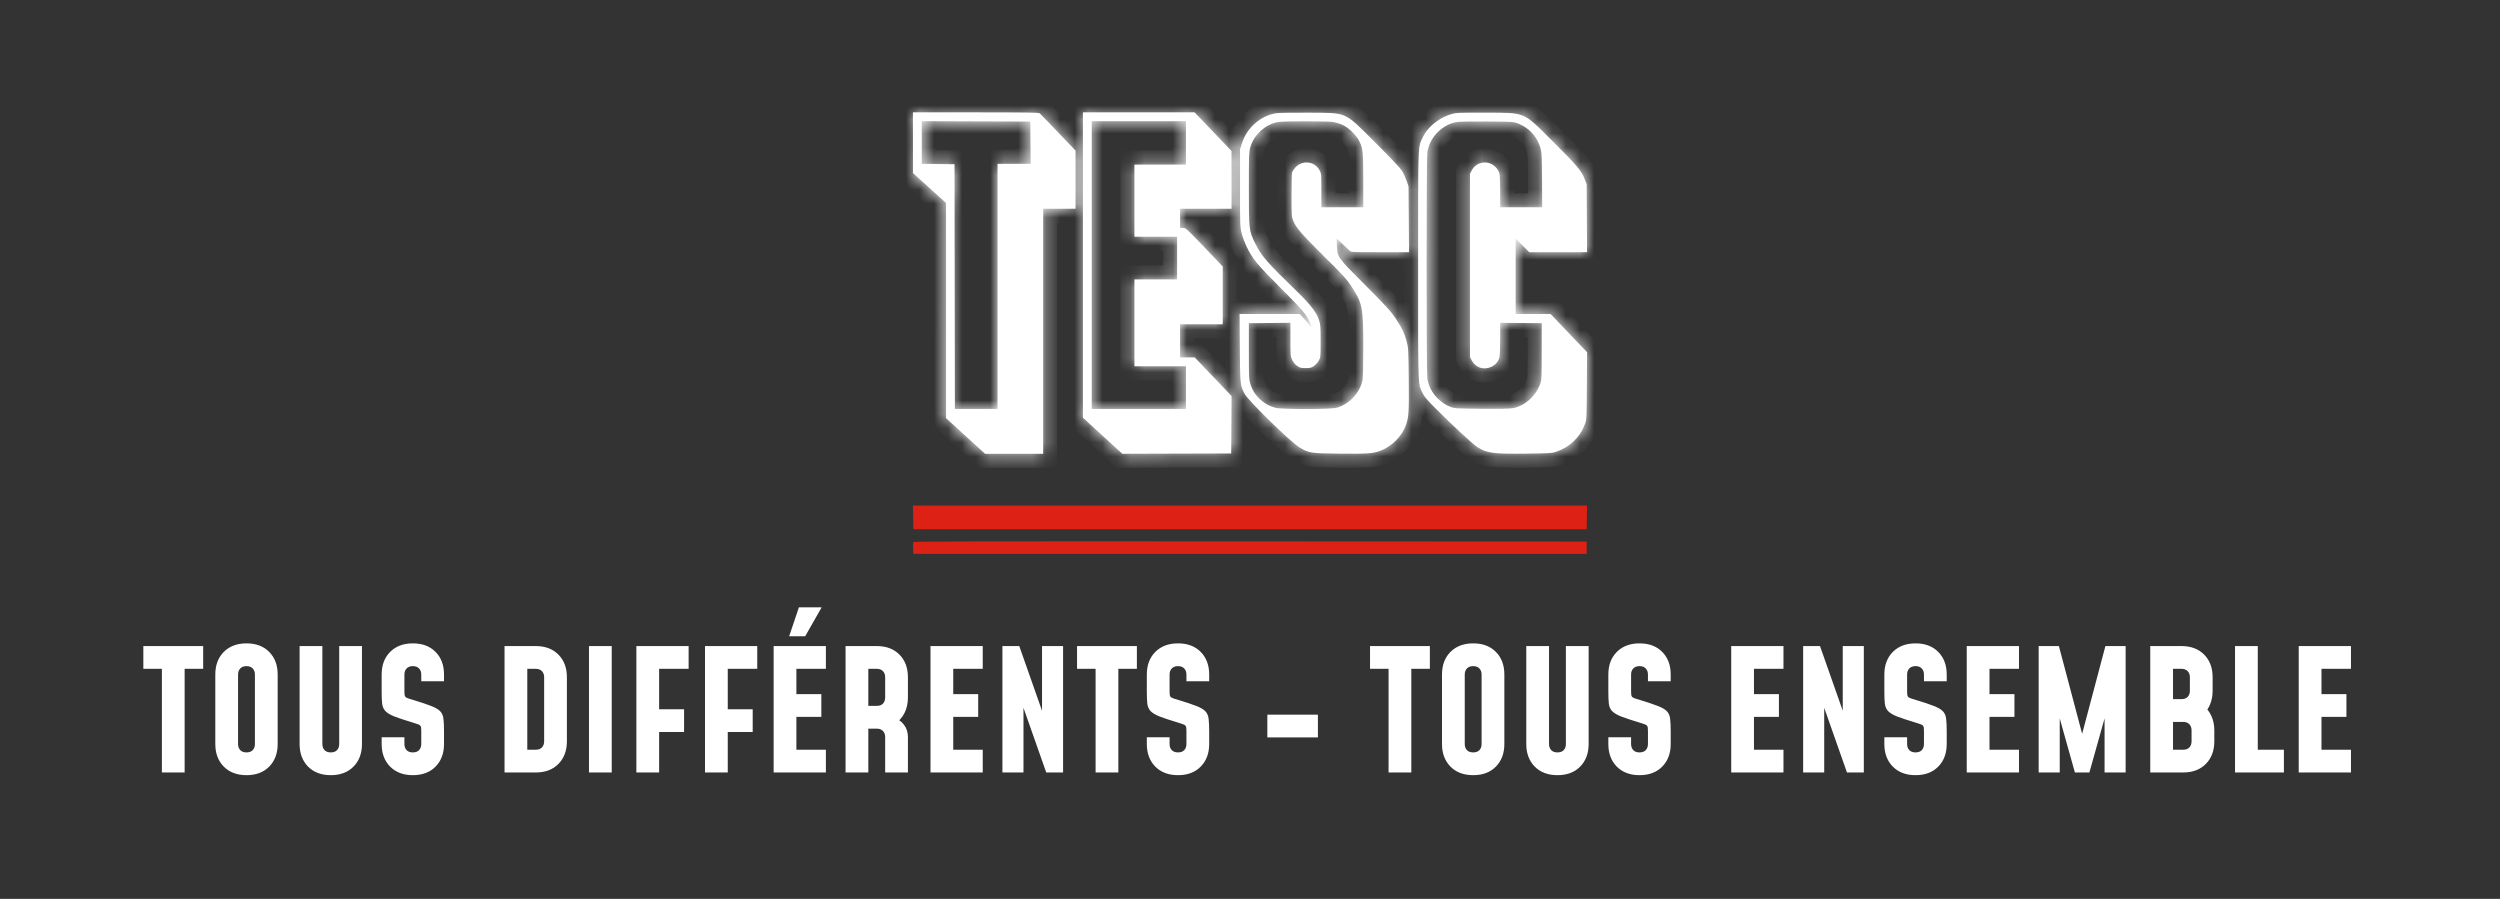 <svg width="178" height="64" viewBox="0 0 178 64" fill="none" xmlns="http://www.w3.org/2000/svg">
<rect x="0" y="0" width="178" height="64" fill="#333333" stroke="none"/>
<mask id="path-1-inside-1_68_11" fill="white">
<path fill-rule="evenodd" clip-rule="evenodd" d="M77.104 18.87V29.74L78.505 31.024L79.907 32.309L83.784 32.297L87.661 32.286L87.675 30.242L87.688 28.199L86.375 26.823L85.061 25.448H84.54H84.02V24.269V23.09H85.539H87.059V21.032V18.974L85.746 17.6C84.463 16.258 84.428 16.226 84.226 16.226H84.02V15.545V14.864H85.854H87.688L87.686 12.807L87.683 10.751L86.368 9.375L85.054 8H81.079H77.104V18.87ZM81.086 29.116H77.732V26.555V23.994V21.433V18.872V16.311V13.751V11.19V8.629H81.086H84.439V10.174V11.72H82.605H80.771V14.288V16.855H82.291H83.81V18.375V19.894H82.291H80.771V22.985V26.077H82.605H84.439V27.596V29.116H81.086Z"/>
<path fill-rule="evenodd" clip-rule="evenodd" d="M103.69 8.05C102.7 8.203 101.703 8.925 101.297 9.785C101.251 9.882 101.211 9.957 101.177 10.034C100.955 10.536 100.97 11.144 100.97 18.898C100.97 26.681 100.957 27.262 101.169 27.743C101.199 27.811 101.233 27.877 101.272 27.96C101.402 28.237 101.573 28.441 102.222 29.09C103.405 30.275 104.863 31.623 105.183 31.829C105.863 32.266 106.31 32.327 108.653 32.299C110.196 32.281 110.495 32.265 110.742 32.185C111.743 31.862 112.484 31.16 112.852 30.186C112.966 29.884 112.969 29.814 112.984 27.478L113 25.081L111.701 23.72L110.401 22.359L109.157 22.358L107.913 22.357V19.672V16.988L108.398 17.472L108.884 17.955H110.942H113L112.984 15.532L112.969 13.109L112.836 12.767C112.598 12.158 112.335 11.844 110.665 10.172C109.479 8.986 108.992 8.458 108.39 8.221C107.848 8.008 107.214 8.03 105.895 8.021C104.829 8.014 103.837 8.027 103.69 8.05ZM101.627 10.856C101.781 9.78 102.694 8.846 103.749 8.685C103.921 8.659 104.887 8.643 105.895 8.65C107.633 8.662 107.745 8.669 108.039 8.777C108.965 9.118 109.621 9.927 109.745 10.882C109.773 11.098 109.796 12.059 109.797 13.017L109.799 14.759H108.306H106.812L106.812 13.646C106.812 13.023 106.787 12.444 106.756 12.332C106.726 12.222 106.618 12.041 106.517 11.929C106.015 11.373 105.133 11.478 104.786 12.134L104.664 12.365V18.898V25.431L104.786 25.663C105.06 26.182 105.663 26.374 106.196 26.111C106.487 25.968 106.675 25.745 106.761 25.443C106.789 25.345 106.812 24.752 106.812 24.125V22.984L108.293 22.998L109.773 23.012L109.769 25.029C109.766 26.969 109.761 27.058 109.651 27.356C109.33 28.226 108.573 28.897 107.727 29.062C107.514 29.104 106.806 29.118 105.502 29.106C103.698 29.09 103.573 29.083 103.293 28.977C102.426 28.649 101.751 27.824 101.626 26.941C101.556 26.439 101.557 11.35 101.627 10.856Z"/>
<path fill-rule="evenodd" clip-rule="evenodd" d="M90.896 8.058C89.749 8.23 88.772 9.087 88.418 10.231L88.29 10.646V13.397C88.29 16.088 88.293 16.158 88.41 16.619C88.475 16.879 88.632 17.303 88.759 17.562C89.182 18.434 89.537 18.866 91.173 20.497C92.738 22.057 93.086 22.473 93.298 23.038C93.348 23.171 93.38 23.253 93.366 23.262C93.345 23.276 93.216 23.125 92.879 22.736L92.55 22.357H90.403H88.257L88.276 24.78L88.277 24.799C88.293 26.829 88.297 27.28 88.447 27.676C88.49 27.789 88.545 27.897 88.615 28.037L88.618 28.042C88.854 28.51 91.875 31.46 92.523 31.855C93.18 32.257 93.302 32.276 95.36 32.3C97.335 32.323 97.815 32.287 98.33 32.078C99.137 31.75 99.831 31.037 100.107 30.252C100.302 29.696 100.326 29.304 100.303 27.002C100.281 24.83 100.278 24.785 100.146 24.291C99.994 23.723 99.847 23.407 99.451 22.798C99.044 22.17 98.758 21.855 97.046 20.141C95.237 18.331 95.227 18.315 95.189 17.485L95.167 16.989L95.58 17.361C95.807 17.566 96.037 17.784 96.092 17.845C96.191 17.954 96.222 17.955 98.257 17.955H100.323L100.305 15.611L100.287 13.266L100.143 12.856C100.064 12.63 99.915 12.312 99.812 12.148C99.697 11.966 98.973 11.201 97.94 10.17C96.746 8.979 96.265 8.452 95.669 8.218C95.13 8.006 94.499 8.032 93.163 8.023C92.097 8.015 91.076 8.031 90.896 8.058ZM89.017 10.5C89.267 9.591 90.126 8.818 91.032 8.685C91.46 8.622 94.458 8.621 94.892 8.684C95.094 8.713 95.408 8.806 95.59 8.891C96.007 9.086 96.529 9.581 96.745 9.986C97.04 10.539 97.065 10.761 97.066 12.86L97.067 14.759H95.573H94.08V13.562C94.08 12.411 94.075 12.357 93.958 12.134C93.611 11.476 92.729 11.373 92.225 11.931C92.123 12.044 92.021 12.202 91.999 12.282C91.976 12.362 91.958 13.1 91.958 13.921C91.958 15.359 91.963 15.425 92.079 15.714C92.285 16.224 92.624 16.617 94.263 18.244C95.651 19.621 95.892 19.885 96.216 20.381C97.008 21.589 97.067 21.887 97.067 24.719C97.067 26.035 97.045 26.908 97.009 27.083C96.822 27.984 96.042 28.804 95.152 29.035C94.707 29.151 91.258 29.153 90.815 29.037C89.97 28.817 89.292 28.181 89.036 27.367C88.923 27.008 88.919 26.919 88.919 25.003V23.012L90.399 22.998L91.879 22.984V24.179C91.879 25.354 91.882 25.38 92.012 25.642C92.097 25.813 92.224 25.962 92.366 26.058C92.558 26.188 92.635 26.208 92.962 26.208C93.295 26.208 93.363 26.19 93.561 26.051C93.683 25.964 93.839 25.79 93.906 25.663C94.022 25.441 94.028 25.384 94.028 24.292C94.028 23.307 94.014 23.107 93.925 22.822C93.751 22.263 93.314 21.689 92.353 20.759C90.205 18.678 89.83 18.247 89.372 17.332C88.926 16.441 88.919 16.38 88.919 13.423C88.919 11.077 88.927 10.825 89.017 10.5Z"/>
<path fill-rule="evenodd" clip-rule="evenodd" d="M65.002 10.161L65.004 12.323L66.181 13.388L67.358 14.454V22.113V29.773L68.749 31.042L70.141 32.312H72.207H74.274V26.823V14.864H75.427H76.58V12.794V10.725L75.341 9.428C74.659 8.715 74.066 8.102 74.021 8.066C73.957 8.014 72.968 8 69.47 8H65L65.002 10.161ZM65.629 11.666V10.147V8.628L69.493 8.642L73.357 8.655L73.371 10.161L73.385 11.668H72.205H71.026V20.392V29.116H69.506H67.987L67.974 20.405L67.96 11.694L66.795 11.68L65.629 11.666Z"/>
</mask>
<path fill-rule="evenodd" clip-rule="evenodd" d="M77.104 18.87V29.74L78.505 31.024L79.907 32.309L83.784 32.297L87.661 32.286L87.675 30.242L87.688 28.199L86.375 26.823L85.061 25.448H84.54H84.02V24.269V23.09H85.539H87.059V21.032V18.974L85.746 17.6C84.463 16.258 84.428 16.226 84.226 16.226H84.02V15.545V14.864H85.854H87.688L87.686 12.807L87.683 10.751L86.368 9.375L85.054 8H81.079H77.104V18.87ZM81.086 29.116H77.732V26.555V23.994V21.433V18.872V16.311V13.751V11.19V8.629H81.086H84.439V10.174V11.72H82.605H80.771V14.288V16.855H82.291H83.81V18.375V19.894H82.291H80.771V22.985V26.077H82.605H84.439V27.596V29.116H81.086Z" fill="white"/>
<path fill-rule="evenodd" clip-rule="evenodd" d="M103.69 8.05C102.7 8.203 101.703 8.925 101.297 9.785C101.251 9.882 101.211 9.957 101.177 10.034C100.955 10.536 100.97 11.144 100.97 18.898C100.97 26.681 100.957 27.262 101.169 27.743C101.199 27.811 101.233 27.877 101.272 27.96C101.402 28.237 101.573 28.441 102.222 29.09C103.405 30.275 104.863 31.623 105.183 31.829C105.863 32.266 106.31 32.327 108.653 32.299C110.196 32.281 110.495 32.265 110.742 32.185C111.743 31.862 112.484 31.16 112.852 30.186C112.966 29.884 112.969 29.814 112.984 27.478L113 25.081L111.701 23.72L110.401 22.359L109.157 22.358L107.913 22.357V19.672V16.988L108.398 17.472L108.884 17.955H110.942H113L112.984 15.532L112.969 13.109L112.836 12.767C112.598 12.158 112.335 11.844 110.665 10.172C109.479 8.986 108.992 8.458 108.39 8.221C107.848 8.008 107.214 8.03 105.895 8.021C104.829 8.014 103.837 8.027 103.69 8.05ZM101.627 10.856C101.781 9.78 102.694 8.846 103.749 8.685C103.921 8.659 104.887 8.643 105.895 8.65C107.633 8.662 107.745 8.669 108.039 8.777C108.965 9.118 109.621 9.927 109.745 10.882C109.773 11.098 109.796 12.059 109.797 13.017L109.799 14.759H108.306H106.812L106.812 13.646C106.812 13.023 106.787 12.444 106.756 12.332C106.726 12.222 106.618 12.041 106.517 11.929C106.015 11.373 105.133 11.478 104.786 12.134L104.664 12.365V18.898V25.431L104.786 25.663C105.06 26.182 105.663 26.374 106.196 26.111C106.487 25.968 106.675 25.745 106.761 25.443C106.789 25.345 106.812 24.752 106.812 24.125V22.984L108.293 22.998L109.773 23.012L109.769 25.029C109.766 26.969 109.761 27.058 109.651 27.356C109.33 28.226 108.573 28.897 107.727 29.062C107.514 29.104 106.806 29.118 105.502 29.106C103.698 29.09 103.573 29.083 103.293 28.977C102.426 28.649 101.751 27.824 101.626 26.941C101.556 26.439 101.557 11.35 101.627 10.856Z" fill="white"/>
<path fill-rule="evenodd" clip-rule="evenodd" d="M90.896 8.058C89.749 8.23 88.772 9.087 88.418 10.231L88.29 10.646V13.397C88.29 16.088 88.293 16.158 88.41 16.619C88.475 16.879 88.632 17.303 88.759 17.562C89.182 18.434 89.537 18.866 91.173 20.497C92.738 22.057 93.086 22.473 93.298 23.038C93.348 23.171 93.38 23.253 93.366 23.262C93.345 23.276 93.216 23.125 92.879 22.736L92.55 22.357H90.403H88.257L88.276 24.78L88.277 24.799C88.293 26.829 88.297 27.28 88.447 27.676C88.49 27.789 88.545 27.897 88.615 28.037L88.618 28.042C88.854 28.51 91.875 31.46 92.523 31.855C93.18 32.257 93.302 32.276 95.36 32.3C97.335 32.323 97.815 32.287 98.33 32.078C99.137 31.75 99.831 31.037 100.107 30.252C100.302 29.696 100.326 29.304 100.303 27.002C100.281 24.83 100.278 24.785 100.146 24.291C99.994 23.723 99.847 23.407 99.451 22.798C99.044 22.17 98.758 21.855 97.046 20.141C95.237 18.331 95.227 18.315 95.189 17.485L95.167 16.989L95.58 17.361C95.807 17.566 96.037 17.784 96.092 17.845C96.191 17.954 96.222 17.955 98.257 17.955H100.323L100.305 15.611L100.287 13.266L100.143 12.856C100.064 12.63 99.915 12.312 99.812 12.148C99.697 11.966 98.973 11.201 97.94 10.17C96.746 8.979 96.265 8.452 95.669 8.218C95.13 8.006 94.499 8.032 93.163 8.023C92.097 8.015 91.076 8.031 90.896 8.058ZM89.017 10.5C89.267 9.591 90.126 8.818 91.032 8.685C91.46 8.622 94.458 8.621 94.892 8.684C95.094 8.713 95.408 8.806 95.59 8.891C96.007 9.086 96.529 9.581 96.745 9.986C97.04 10.539 97.065 10.761 97.066 12.86L97.067 14.759H95.573H94.08V13.562C94.08 12.411 94.075 12.357 93.958 12.134C93.611 11.476 92.729 11.373 92.225 11.931C92.123 12.044 92.021 12.202 91.999 12.282C91.976 12.362 91.958 13.1 91.958 13.921C91.958 15.359 91.963 15.425 92.079 15.714C92.285 16.224 92.624 16.617 94.263 18.244C95.651 19.621 95.892 19.885 96.216 20.381C97.008 21.589 97.067 21.887 97.067 24.719C97.067 26.035 97.045 26.908 97.009 27.083C96.822 27.984 96.042 28.804 95.152 29.035C94.707 29.151 91.258 29.153 90.815 29.037C89.97 28.817 89.292 28.181 89.036 27.367C88.923 27.008 88.919 26.919 88.919 25.003V23.012L90.399 22.998L91.879 22.984V24.179C91.879 25.354 91.882 25.38 92.012 25.642C92.097 25.813 92.224 25.962 92.366 26.058C92.558 26.188 92.635 26.208 92.962 26.208C93.295 26.208 93.363 26.19 93.561 26.051C93.683 25.964 93.839 25.79 93.906 25.663C94.022 25.441 94.028 25.384 94.028 24.292C94.028 23.307 94.014 23.107 93.925 22.822C93.751 22.263 93.314 21.689 92.353 20.759C90.205 18.678 89.83 18.247 89.372 17.332C88.926 16.441 88.919 16.38 88.919 13.423C88.919 11.077 88.927 10.825 89.017 10.5Z" fill="white"/>
<path fill-rule="evenodd" clip-rule="evenodd" d="M65.002 10.161L65.004 12.323L66.181 13.388L67.358 14.454V22.113V29.773L68.749 31.042L70.141 32.312H72.207H74.274V26.823V14.864H75.427H76.58V12.794V10.725L75.341 9.428C74.659 8.715 74.066 8.102 74.021 8.066C73.957 8.014 72.968 8 69.47 8H65L65.002 10.161ZM65.629 11.666V10.147V8.628L69.493 8.642L73.357 8.655L73.371 10.161L73.385 11.668H72.205H71.026V20.392V29.116H69.506H67.987L67.974 20.405L67.96 11.694L66.795 11.68L65.629 11.666Z" fill="white"/>
<path d="M87.776 24.784C87.777 24.807 87.776 24.781 87.777 24.803L88.777 24.795C88.777 24.792 88.777 24.789 88.776 24.785C88.776 24.782 88.776 24.779 88.776 24.776L87.776 24.784ZM65.002 10.161L64.002 10.162V10.162L65.002 10.161ZM65.004 12.323L64.004 12.324L64.004 12.767L64.333 13.064L65.004 12.323ZM66.181 13.388L65.51 14.13L65.51 14.13L66.181 13.388ZM67.358 14.454H68.358V14.01L68.029 13.712L67.358 14.454ZM67.358 29.773H66.358V30.214L66.684 30.511L67.358 29.773ZM68.749 31.042L69.423 30.304L69.423 30.304L68.749 31.042ZM70.141 32.312L69.466 33.051L69.753 33.312H70.141V32.312ZM74.274 32.312V33.312H75.274V32.312H74.274ZM74.274 14.864V13.864H73.274V14.864H74.274ZM76.58 14.864V15.864H77.58V14.864H76.58ZM76.58 10.725H77.58V10.324L77.303 10.034L76.58 10.725ZM75.341 9.428L76.064 8.737L76.064 8.737L75.341 9.428ZM74.021 8.066L74.65 7.288L74.649 7.287L74.021 8.066ZM65 8V7H63.999L64 8.001L65 8ZM77.104 29.74H76.104V30.18L76.428 30.477L77.104 29.74ZM78.505 31.024L77.829 31.761L77.829 31.761L78.505 31.024ZM79.907 32.309L79.231 33.046L79.519 33.31L79.91 33.309L79.907 32.309ZM83.784 32.297L83.787 33.297L83.784 32.297ZM87.661 32.286L87.664 33.286L88.655 33.283L88.661 32.292L87.661 32.286ZM87.675 30.242L88.675 30.249V30.249L87.675 30.242ZM87.688 28.199L88.688 28.205L88.691 27.801L88.412 27.508L87.688 28.199ZM86.375 26.823L85.651 27.514V27.514L86.375 26.823ZM85.061 25.448L85.784 24.757L85.489 24.448H85.061V25.448ZM84.02 25.448H83.02V26.448H84.02V25.448ZM84.02 23.09V22.09H83.02V23.09H84.02ZM87.059 23.09V24.09H88.059V23.09H87.059ZM87.059 18.974H88.059V18.573L87.782 18.283L87.059 18.974ZM85.746 17.6L86.469 16.909L86.469 16.909L85.746 17.6ZM84.02 16.226H83.02V17.226H84.02V16.226ZM84.02 14.864V13.864H83.02V14.864H84.02ZM87.688 14.864V15.864H88.689L88.688 14.863L87.688 14.864ZM87.686 12.807L88.686 12.806V12.806L87.686 12.807ZM87.683 10.751L88.683 10.75L88.683 10.349L88.406 10.06L87.683 10.751ZM86.368 9.375L85.646 10.066L85.646 10.066L86.368 9.375ZM85.054 8L85.776 7.309L85.481 7H85.054V8ZM77.104 8V7H76.104V8H77.104ZM90.896 8.058L91.044 9.047L91.044 9.047L90.896 8.058ZM88.418 10.231L87.463 9.936L87.463 9.936L88.418 10.231ZM88.29 10.646L87.335 10.351L87.29 10.495V10.646H88.29ZM88.41 16.619L89.379 16.373L89.379 16.373L88.41 16.619ZM88.759 17.562L89.658 17.125L89.658 17.125L88.759 17.562ZM91.173 20.497L91.879 19.788L91.879 19.788L91.173 20.497ZM93.298 23.038L92.362 23.389L92.362 23.389L93.298 23.038ZM92.879 22.736L93.635 22.081L93.635 22.081L92.879 22.736ZM92.55 22.357L93.305 21.701L93.006 21.357H92.55V22.357ZM88.257 22.357V21.357H87.248L87.257 22.365L88.257 22.357ZM88.276 24.78L87.276 24.788V24.788L88.276 24.78ZM88.618 28.042L87.725 28.493L87.725 28.493L88.618 28.042ZM92.523 31.855L93.044 31.002L93.044 31.002L92.523 31.855ZM95.36 32.3L95.348 33.3H95.348L95.36 32.3ZM98.33 32.078L97.954 31.151L97.954 31.151L98.33 32.078ZM100.107 30.252L101.05 30.584L101.05 30.584L100.107 30.252ZM100.303 27.002L101.303 26.992V26.992L100.303 27.002ZM100.146 24.291L99.18 24.549L99.18 24.549L100.146 24.291ZM99.451 22.798L100.29 22.254L100.29 22.253L99.451 22.798ZM97.046 20.141L96.339 20.848L96.339 20.848L97.046 20.141ZM95.189 17.485L94.19 17.53L94.19 17.53L95.189 17.485ZM95.167 16.989L95.837 16.247L94.06 14.644L94.168 17.034L95.167 16.989ZM95.58 17.361L96.25 16.619L96.249 16.619L95.58 17.361ZM96.092 17.845L96.835 17.175L96.835 17.175L96.092 17.845ZM100.323 17.955V18.955H101.33L101.323 17.948L100.323 17.955ZM100.305 15.611L99.305 15.618V15.618L100.305 15.611ZM100.287 13.266L101.287 13.258L101.286 13.091L101.231 12.934L100.287 13.266ZM100.143 12.856L99.2 13.187L99.2 13.187L100.143 12.856ZM99.812 12.148L100.659 11.616L100.658 11.616L99.812 12.148ZM97.94 10.17L97.234 10.878L97.234 10.878L97.94 10.17ZM93.163 8.023L93.17 7.023L93.17 7.023L93.163 8.023ZM103.69 8.05L103.843 9.038L103.843 9.038L103.69 8.05ZM101.297 9.785L102.201 10.212L102.201 10.212L101.297 9.785ZM101.272 27.96L102.177 27.535L102.177 27.535L101.272 27.96ZM102.222 29.09L101.515 29.797L101.515 29.797L102.222 29.09ZM105.183 31.829L105.724 30.988L105.724 30.988L105.183 31.829ZM108.653 32.299L108.664 33.299H108.664L108.653 32.299ZM110.742 32.185L110.435 31.234L110.435 31.234L110.742 32.185ZM112.852 30.186L113.787 30.539L113.787 30.539L112.852 30.186ZM112.984 27.478L111.984 27.472V27.472L112.984 27.478ZM113 25.081L114 25.087L114.003 24.683L113.723 24.39L113 25.081ZM111.701 23.72L112.424 23.029L112.424 23.029L111.701 23.72ZM110.401 22.359L111.125 21.669L110.83 21.359L110.402 21.359L110.401 22.359ZM109.157 22.358L109.158 21.358H109.158L109.157 22.358ZM107.913 22.357H106.913V23.356L107.912 23.357L107.913 22.357ZM107.913 16.988L108.618 16.279L106.913 14.581V16.988H107.913ZM108.398 17.472L107.693 18.18L107.693 18.18L108.398 17.472ZM108.884 17.955L108.178 18.664L108.471 18.955H108.884V17.955ZM113 17.955V18.955H114.006L114 17.949L113 17.955ZM112.984 15.532L111.984 15.538V15.538L112.984 15.532ZM112.969 13.109L113.969 13.102L113.968 12.918L113.9 12.745L112.969 13.109ZM112.836 12.767L111.904 13.13L111.904 13.13L112.836 12.767ZM110.665 10.172L111.372 9.465L111.372 9.465L110.665 10.172ZM105.895 8.021L105.889 9.021H105.889L105.895 8.021ZM65.629 11.666H64.629V12.654L65.617 12.666L65.629 11.666ZM66.795 11.68L66.782 12.68H66.782L66.795 11.68ZM67.96 11.694L68.96 11.692L68.959 10.706L67.972 10.694L67.96 11.694ZM67.974 20.405L66.974 20.406L67.974 20.405ZM67.987 29.116L66.987 29.117L66.988 30.116H67.987V29.116ZM71.026 29.116V30.116H72.026V29.116H71.026ZM71.026 11.668V10.668H70.026V11.668H71.026ZM73.385 11.668V12.668H74.394L74.385 11.659L73.385 11.668ZM73.371 10.161L72.371 10.171L72.371 10.171L73.371 10.161ZM73.357 8.655L74.357 8.646L74.348 7.658L73.361 7.655L73.357 8.655ZM69.493 8.642L69.49 9.642H69.49L69.493 8.642ZM65.629 8.628L65.632 7.628L64.629 7.625V8.628H65.629ZM77.732 29.116H76.732V30.116H77.732V29.116ZM84.439 29.116V30.116H85.439V29.116H84.439ZM84.439 26.077H85.439V25.077H84.439V26.077ZM80.771 26.077H79.771V27.077H80.771V26.077ZM80.771 19.894V18.894H79.771V19.894H80.771ZM83.81 19.894V20.894H84.81V19.894H83.81ZM83.81 16.855H84.81V15.855H83.81V16.855ZM80.771 16.855H79.771V17.855H80.771V16.855ZM80.771 11.72V10.72H79.771V11.72H80.771ZM84.439 11.72V12.72H85.439V11.72H84.439ZM84.439 8.629H85.439V7.629H84.439V8.629ZM77.732 8.629V7.629H76.732V8.629H77.732ZM91.032 8.685L91.177 9.675L91.177 9.675L91.032 8.685ZM89.017 10.5L89.981 10.766L89.981 10.766L89.017 10.5ZM89.372 17.332L88.478 17.78L88.478 17.78L89.372 17.332ZM92.353 20.759L93.049 20.04L93.049 20.04L92.353 20.759ZM93.925 22.822L94.88 22.525L94.88 22.525L93.925 22.822ZM93.906 25.663L93.021 25.195L93.021 25.196L93.906 25.663ZM93.561 26.051L92.985 25.233L92.985 25.233L93.561 26.051ZM92.366 26.058L92.927 25.23L92.927 25.23L92.366 26.058ZM92.012 25.642L92.907 25.196L92.907 25.195L92.012 25.642ZM91.879 22.984H92.879V21.974L91.87 21.984L91.879 22.984ZM90.399 22.998L90.39 21.998H90.39L90.399 22.998ZM88.919 23.012L88.909 22.012L87.919 22.021V23.012H88.919ZM89.036 27.367L88.082 27.667L88.082 27.667L89.036 27.367ZM90.815 29.037L91.067 28.07L91.067 28.07L90.815 29.037ZM95.152 29.035L94.9 28.068L94.9 28.068L95.152 29.035ZM97.009 27.083L97.988 27.286L97.988 27.286L97.009 27.083ZM96.216 20.381L97.053 19.832L97.053 19.832L96.216 20.381ZM94.263 18.244L94.967 17.534L94.967 17.534L94.263 18.244ZM92.079 15.714L91.152 16.088L91.152 16.088L92.079 15.714ZM91.958 13.921L92.958 13.921V13.921L91.958 13.921ZM91.999 12.282L91.035 12.013L91.035 12.013L91.999 12.282ZM92.225 11.931L91.483 11.261L91.483 11.261L92.225 11.931ZM93.958 12.134L94.842 11.668L94.842 11.668L93.958 12.134ZM94.08 14.759H93.08V15.759H94.08V14.759ZM97.067 14.759V15.759H98.067L98.067 14.759L97.067 14.759ZM97.066 12.86L96.066 12.86V12.86L97.066 12.86ZM96.745 9.986L97.627 9.515V9.515L96.745 9.986ZM95.59 8.891L95.166 9.797L95.166 9.797L95.59 8.891ZM94.892 8.684L95.035 7.694L95.034 7.694L94.892 8.684ZM103.749 8.685L103.9 9.673L103.9 9.673L103.749 8.685ZM101.627 10.856L100.637 10.714L100.637 10.714L101.627 10.856ZM101.626 26.941L100.636 27.081L100.636 27.081L101.626 26.941ZM103.293 28.977L103.646 28.041L103.646 28.041L103.293 28.977ZM105.502 29.106L105.494 30.106L105.494 30.106L105.502 29.106ZM107.727 29.062L107.918 30.044L107.918 30.044L107.727 29.062ZM109.651 27.356L108.713 27.01L108.713 27.01L109.651 27.356ZM109.769 25.029L110.769 25.031V25.031L109.769 25.029ZM109.773 23.012L110.773 23.013L110.774 22.021L109.782 22.012L109.773 23.012ZM108.293 22.998L108.302 21.998H108.302L108.293 22.998ZM106.812 22.984L106.822 21.984L105.812 21.974V22.984H106.812ZM106.761 25.443L105.8 25.167L105.8 25.167L106.761 25.443ZM106.196 26.111L106.639 27.008H106.639L106.196 26.111ZM104.786 25.663L105.67 25.196L105.67 25.196L104.786 25.663ZM104.664 25.431H103.664V25.679L103.78 25.898L104.664 25.431ZM104.664 12.365L103.78 11.899L103.664 12.118V12.365H104.664ZM104.786 12.134L105.67 12.601L105.67 12.601L104.786 12.134ZM106.517 11.929L107.259 11.259L107.259 11.259L106.517 11.929ZM106.756 12.332L107.72 12.065L107.72 12.064L106.756 12.332ZM106.812 13.646L105.812 13.646V13.646L106.812 13.646ZM106.812 14.759L105.812 14.759L105.813 15.759H106.812V14.759ZM109.799 14.759V15.759H110.8L110.799 14.758L109.799 14.759ZM109.797 13.017L108.797 13.018V13.018L109.797 13.017ZM109.745 10.882L108.753 11.011L108.753 11.011L109.745 10.882ZM108.039 8.777L107.693 9.715L107.693 9.715L108.039 8.777ZM105.895 8.65L105.902 7.65L105.902 7.65L105.895 8.65ZM93.366 23.262L93.91 24.101L93.91 24.101L93.366 23.262ZM88.447 27.676L87.512 28.031L87.512 28.031L88.447 27.676ZM95.669 8.218L96.035 7.287V7.287L95.669 8.218ZM101.177 10.034L100.262 9.63L100.262 9.63L101.177 10.034ZM101.169 27.743L102.085 27.341L102.085 27.341L101.169 27.743ZM108.39 8.221L108.023 9.151L108.023 9.151L108.39 8.221ZM88.277 24.799L89.277 24.791V24.791L88.277 24.799ZM88.615 28.037L89.508 27.586L89.508 27.586L88.615 28.037ZM64.002 10.162L64.004 12.324L66.004 12.322L66.002 10.161L64.002 10.162ZM64.333 13.064L65.51 14.13L66.852 12.647L65.675 11.581L64.333 13.064ZM65.51 14.13L66.687 15.195L68.029 13.712L66.852 12.647L65.51 14.13ZM66.358 14.454V22.113H68.358V14.454H66.358ZM66.358 22.113V29.773H68.358V22.113H66.358ZM66.684 30.511L68.075 31.781L69.423 30.304L68.032 29.034L66.684 30.511ZM68.075 31.781L69.466 33.051L70.814 31.573L69.423 30.304L68.075 31.781ZM70.141 33.312H72.207V31.312H70.141V33.312ZM72.207 33.312H74.274V31.312H72.207V33.312ZM75.274 32.312V26.823H73.274V32.312H75.274ZM75.274 26.823V14.864H73.274V26.823H75.274ZM74.274 15.864H75.427V13.864H74.274V15.864ZM75.427 15.864H76.58V13.864H75.427V15.864ZM77.58 14.864V12.794H75.58V14.864H77.58ZM77.58 12.794V10.725H75.58V12.794H77.58ZM77.303 10.034L76.064 8.737L74.618 10.118L75.856 11.415L77.303 10.034ZM76.064 8.737C75.722 8.379 75.401 8.046 75.16 7.797C75.04 7.673 74.938 7.568 74.862 7.491C74.825 7.453 74.792 7.42 74.766 7.394C74.76 7.388 74.704 7.332 74.65 7.288L73.392 8.843C73.349 8.808 73.321 8.779 73.359 8.816C73.377 8.833 73.403 8.859 73.438 8.895C73.508 8.966 73.605 9.066 73.724 9.189C73.961 9.433 74.278 9.763 74.618 10.119L76.064 8.737ZM74.649 7.287C74.46 7.135 74.262 7.092 74.242 7.087C74.177 7.07 74.12 7.062 74.082 7.057C74.004 7.046 73.916 7.04 73.829 7.035C73.652 7.025 73.396 7.019 73.048 7.014C72.347 7.004 71.218 7 69.47 7V9C71.22 9 72.335 9.004 73.019 9.013C73.363 9.018 73.585 9.025 73.72 9.032C73.753 9.034 73.778 9.036 73.796 9.037C73.814 9.039 73.821 9.04 73.819 9.039C73.818 9.039 73.812 9.038 73.803 9.037C73.794 9.035 73.777 9.032 73.754 9.026C73.733 9.021 73.692 9.01 73.642 8.99C73.601 8.973 73.501 8.931 73.393 8.844L74.649 7.287ZM69.47 7H65V9H69.47V7ZM64 8.001L64.002 10.162L66.002 10.161L66 7.999L64 8.001ZM76.104 18.87V29.74H78.104V18.87H76.104ZM76.428 30.477L77.829 31.761L79.181 30.287L77.779 29.002L76.428 30.477ZM77.829 31.761L79.231 33.046L80.582 31.571L79.181 30.287L77.829 31.761ZM79.91 33.309L83.787 33.297L83.781 31.297L79.904 31.308L79.91 33.309ZM83.787 33.297L87.664 33.286L87.659 31.286L83.781 31.297L83.787 33.297ZM88.661 32.292L88.675 30.249L86.675 30.236L86.662 32.279L88.661 32.292ZM88.675 30.249L88.688 28.205L86.688 28.192L86.675 30.236L88.675 30.249ZM88.412 27.508L87.098 26.133L85.651 27.514L86.965 28.89L88.412 27.508ZM87.098 26.133L85.784 24.757L84.338 26.139L85.651 27.514L87.098 26.133ZM85.061 24.448H84.54V26.448H85.061V24.448ZM84.54 24.448H84.02V26.448H84.54V24.448ZM85.02 25.448V24.269H83.02V25.448H85.02ZM85.02 24.269V23.09H83.02V24.269H85.02ZM84.02 24.09H85.539V22.09H84.02V24.09ZM85.539 24.09H87.059V22.09H85.539V24.09ZM88.059 23.09V21.032H86.059V23.09H88.059ZM88.059 21.032V18.974H86.059V21.032H88.059ZM87.782 18.283L86.469 16.909L85.023 18.291L86.336 19.665L87.782 18.283ZM86.469 16.909C85.844 16.256 85.481 15.875 85.251 15.668C85.14 15.567 84.984 15.435 84.788 15.345C84.537 15.228 84.32 15.226 84.226 15.226V17.226C84.234 17.226 84.097 17.228 83.949 17.16C83.856 17.117 83.827 17.076 83.91 17.151C84.07 17.296 84.365 17.602 85.023 18.291L86.469 16.909ZM84.226 15.226H84.02V17.226H84.226V15.226ZM85.02 16.226V15.545H83.02V16.226H85.02ZM85.02 15.545V14.864H83.02V15.545H85.02ZM84.02 15.864H85.854V13.864H84.02V15.864ZM85.854 15.864H87.688V13.864H85.854V15.864ZM88.688 14.863L88.686 12.806L86.686 12.808L86.688 14.865L88.688 14.863ZM88.686 12.806L88.683 10.75L86.683 10.752L86.686 12.808L88.686 12.806ZM88.406 10.06L87.091 8.684L85.646 10.066L86.96 11.442L88.406 10.06ZM87.091 8.684L85.776 7.309L84.331 8.691L85.646 10.066L87.091 8.684ZM85.054 7H81.079V9H85.054V7ZM81.079 7H77.104V9H81.079V7ZM76.104 8V18.87H78.104V8H76.104ZM90.747 7.069C89.205 7.3 87.925 8.44 87.463 9.936L89.374 10.526C89.618 9.734 90.293 9.159 91.044 9.047L90.747 7.069ZM87.463 9.936L87.335 10.351L89.246 10.941L89.374 10.526L87.463 9.936ZM87.29 10.646V13.397H89.29V10.646H87.29ZM87.29 13.397C87.29 16.014 87.284 16.25 87.44 16.865L89.379 16.373C89.301 16.066 89.29 16.163 89.29 13.397H87.29ZM87.44 16.865C87.524 17.195 87.706 17.684 87.859 18L89.658 17.125C89.559 16.922 89.427 16.562 89.379 16.373L87.44 16.865ZM87.859 17.999C88.364 19.038 88.832 19.574 90.467 21.205L91.879 19.788C90.243 18.157 90 17.829 89.658 17.125L87.859 17.999ZM90.467 21.205C92.083 22.817 92.242 23.071 92.362 23.389L94.234 22.686C93.93 21.875 93.393 21.298 91.879 19.788L90.467 21.205ZM93.635 22.081L93.305 21.701L91.794 23.012L92.124 23.392L93.635 22.081ZM92.55 21.357H90.403V23.357H92.55V21.357ZM90.403 21.357H88.257V23.357H90.403V21.357ZM87.257 22.365L87.276 24.788L89.276 24.772L89.257 22.348L87.257 22.365ZM87.725 28.493C87.816 28.671 87.965 28.853 88.063 28.968C88.185 29.113 88.338 29.282 88.507 29.463C88.847 29.826 89.278 30.262 89.717 30.691C90.157 31.121 90.613 31.551 91.004 31.902C91.366 32.227 91.746 32.553 92.001 32.709L93.044 31.002C93.045 31.002 93.039 30.999 93.026 30.99C93.013 30.981 92.997 30.969 92.976 30.953C92.933 30.921 92.879 30.878 92.814 30.825C92.684 30.718 92.524 30.579 92.341 30.414C91.976 30.086 91.54 29.676 91.115 29.26C90.689 28.844 90.28 28.43 89.966 28.096C89.809 27.928 89.682 27.787 89.591 27.679C89.476 27.542 89.479 27.529 89.51 27.59L87.725 28.493ZM92.001 32.709C92.37 32.933 92.698 33.119 93.261 33.207C93.72 33.279 94.354 33.288 95.348 33.3L95.371 31.3C94.307 31.288 93.852 31.275 93.571 31.231C93.395 31.203 93.333 31.179 93.044 31.002L92.001 32.709ZM95.348 33.3C97.262 33.322 97.966 33.305 98.707 33.004L97.954 31.151C97.663 31.269 97.409 31.324 95.371 31.3L95.348 33.3ZM98.707 33.004C99.765 32.574 100.674 31.653 101.05 30.584L99.163 29.921C98.987 30.421 98.509 30.926 97.954 31.151L98.707 33.004ZM101.05 30.584C101.317 29.825 101.325 29.229 101.303 26.992L99.303 27.012C99.326 29.379 99.287 29.567 99.163 29.921L101.05 30.584ZM101.303 26.992C101.281 24.873 101.285 24.677 101.112 24.032L99.18 24.549C99.272 24.892 99.28 24.786 99.303 27.012L101.303 26.992ZM101.112 24.032C100.927 23.342 100.73 22.931 100.29 22.254L98.612 23.342C98.964 23.884 99.06 24.104 99.18 24.549L101.112 24.032ZM100.29 22.253C99.815 21.522 99.449 21.131 97.754 19.435L96.339 20.848C98.068 22.578 98.273 22.819 98.612 23.342L100.29 22.253ZM97.754 19.435C96.81 18.489 96.442 18.114 96.273 17.872C96.215 17.79 96.215 17.768 96.214 17.766C96.205 17.728 96.198 17.669 96.188 17.44L94.19 17.53C94.198 17.716 94.207 17.971 94.267 18.225C94.336 18.516 94.458 18.767 94.634 19.019C94.932 19.445 95.474 19.983 96.339 20.848L97.754 19.435ZM96.188 17.44L96.166 16.944L94.168 17.034L94.19 17.53L96.188 17.44ZM94.497 17.731L94.91 18.104L96.249 16.619L95.837 16.247L94.497 17.731ZM94.91 18.104C95.018 18.202 95.127 18.302 95.215 18.385C95.258 18.426 95.295 18.461 95.322 18.487C95.355 18.52 95.359 18.525 95.35 18.514L96.835 17.175C96.738 17.068 96.464 16.813 96.25 16.619L94.91 18.104ZM95.35 18.514C95.365 18.531 95.434 18.61 95.537 18.686C95.65 18.769 95.768 18.824 95.882 18.861C96.066 18.919 96.26 18.933 96.397 18.94C96.705 18.955 97.258 18.955 98.257 18.955V16.955C97.221 16.955 96.741 16.954 96.499 16.942C96.363 16.935 96.403 16.927 96.49 16.955C96.555 16.976 96.638 17.013 96.723 17.076C96.797 17.13 96.844 17.185 96.835 17.175L95.35 18.514ZM98.257 18.955H100.323V16.955H98.257V18.955ZM101.323 17.948L101.305 15.603L99.305 15.618L99.323 17.963L101.323 17.948ZM101.305 15.603L101.287 13.258L99.287 13.273L99.305 15.618L101.305 15.603ZM101.231 12.934L101.086 12.524L99.2 13.187L99.344 13.598L101.231 12.934ZM101.086 12.524C100.988 12.244 100.809 11.855 100.659 11.616L98.965 12.681C99.02 12.768 99.139 13.016 99.2 13.187L101.086 12.524ZM100.658 11.616C100.58 11.491 100.458 11.35 100.366 11.246C100.255 11.12 100.113 10.966 99.947 10.79C99.614 10.438 99.167 9.982 98.646 9.462L97.234 10.878C97.746 11.389 98.178 11.831 98.494 12.165C98.652 12.332 98.777 12.468 98.867 12.569C98.975 12.692 98.987 12.715 98.965 12.681L100.658 11.616ZM93.17 7.023C92.631 7.019 92.101 7.021 91.682 7.027C91.306 7.033 90.921 7.043 90.747 7.069L91.044 9.047C91.024 9.05 91.063 9.045 91.214 9.039C91.341 9.034 91.511 9.03 91.713 9.027C92.115 9.021 92.629 9.019 93.156 9.023L93.17 7.023ZM103.537 7.062C102.24 7.263 100.95 8.179 100.393 9.357L102.201 10.212C102.457 9.672 103.159 9.144 103.843 9.038L103.537 7.062ZM100.367 28.385C100.584 28.847 100.888 29.169 101.515 29.797L102.93 28.384C102.258 27.712 102.221 27.628 102.177 27.535L100.367 28.385ZM101.515 29.797C102.116 30.399 102.785 31.041 103.347 31.561C103.628 31.82 103.885 32.053 104.096 32.236C104.286 32.401 104.491 32.573 104.642 32.67L105.724 30.988C105.732 30.993 105.709 30.978 105.641 30.923C105.581 30.874 105.502 30.808 105.407 30.726C105.218 30.561 104.977 30.344 104.705 30.093C104.162 29.59 103.511 28.966 102.93 28.384L101.515 29.797ZM104.642 32.67C105.09 32.958 105.509 33.141 106.16 33.229C106.736 33.307 107.51 33.313 108.664 33.299L108.641 31.299C107.453 31.313 106.832 31.302 106.429 31.247C106.101 31.203 105.956 31.137 105.724 30.988L104.642 32.67ZM108.664 33.299C109.43 33.29 109.914 33.282 110.238 33.264C110.57 33.246 110.806 33.216 111.049 33.137L110.435 31.234C110.431 31.235 110.394 31.253 110.129 31.267C109.856 31.282 109.418 31.29 108.641 31.299L108.664 33.299ZM111.049 33.137C112.336 32.721 113.311 31.801 113.787 30.539L111.916 29.833C111.658 30.518 111.15 31.003 110.435 31.234L111.049 33.137ZM113.787 30.539C113.821 30.448 113.867 30.324 113.9 30.154C113.93 30 113.945 29.834 113.954 29.643C113.972 29.269 113.977 28.639 113.984 27.485L111.984 27.472C111.977 28.653 111.972 29.225 111.956 29.546C111.949 29.702 111.94 29.757 111.937 29.773C111.936 29.775 111.939 29.773 111.916 29.833L113.787 30.539ZM113.984 27.485L114 25.087L112 25.075L111.984 27.472L113.984 27.485ZM113.723 24.39L112.424 23.029L110.977 24.41L112.277 25.771L113.723 24.39ZM112.424 23.029L111.125 21.669L109.678 23.049L110.977 24.41L112.424 23.029ZM110.402 21.359L109.158 21.358L109.156 23.358L110.4 23.359L110.402 21.359ZM109.158 21.358L107.914 21.357L107.912 23.357L109.156 23.358L109.158 21.358ZM108.913 22.357V19.672H106.913V22.357H108.913ZM108.913 19.672V16.988H106.913V19.672H108.913ZM107.207 17.697L107.693 18.18L109.104 16.763L108.618 16.279L107.207 17.697ZM107.693 18.18L108.178 18.664L109.59 17.247L109.104 16.763L107.693 18.18ZM108.884 18.955H110.942V16.955H108.884V18.955ZM110.942 18.955H113V16.955H110.942V18.955ZM114 17.949L113.984 15.525L111.984 15.538L112 17.962L114 17.949ZM113.984 15.526L113.969 13.102L111.969 13.115L111.984 15.538L113.984 15.526ZM113.9 12.745L113.767 12.404L111.904 13.13L112.037 13.472L113.9 12.745ZM113.767 12.404C113.438 11.559 112.994 11.089 111.372 9.465L109.957 10.879C111.676 12.599 111.759 12.758 111.904 13.13L113.767 12.404ZM105.902 7.021C105.363 7.018 104.842 7.019 104.435 7.025C104.232 7.027 104.053 7.031 103.913 7.036C103.803 7.039 103.646 7.045 103.537 7.062L103.843 9.038C103.807 9.044 103.828 9.039 103.979 9.034C104.1 9.031 104.264 9.027 104.461 9.025C104.853 9.019 105.361 9.018 105.889 9.021L105.902 7.021ZM64.629 10.147V11.666H66.629V10.147H64.629ZM65.617 12.666L66.782 12.68L66.807 10.68L65.641 10.666L65.617 12.666ZM66.782 12.68L67.948 12.694L67.972 10.694L66.807 10.68L66.782 12.68ZM66.96 11.695L66.974 20.406L68.974 20.403L68.96 11.692L66.96 11.695ZM66.974 20.406L66.987 29.117L68.987 29.114L68.974 20.403L66.974 20.406ZM67.987 30.116H69.506V28.116H67.987V30.116ZM69.506 30.116H71.026V28.116H69.506V30.116ZM72.026 29.116V20.392H70.026V29.116H72.026ZM72.026 20.392V11.668H70.026V20.392H72.026ZM71.026 12.668H72.205V10.668H71.026V12.668ZM72.205 12.668H73.385V10.668H72.205V12.668ZM74.385 11.659L74.371 10.152L72.371 10.171L72.385 11.677L74.385 11.659ZM74.371 10.152L74.357 8.646L72.357 8.664L72.371 10.171L74.371 10.152ZM73.361 7.655L69.496 7.642L69.49 9.642L73.354 9.655L73.361 7.655ZM69.496 7.642L65.632 7.628L65.625 9.628L69.49 9.642L69.496 7.642ZM64.629 8.628V10.147H66.629V8.628H64.629ZM77.732 30.116H81.086V28.116H77.732V30.116ZM81.086 30.116H84.439V28.116H81.086V30.116ZM85.439 29.116V27.596H83.439V29.116H85.439ZM85.439 27.596V26.077H83.439V27.596H85.439ZM84.439 25.077H82.605V27.077H84.439V25.077ZM82.605 25.077H80.771V27.077H82.605V25.077ZM81.771 26.077V22.985H79.771V26.077H81.771ZM81.771 22.985V19.894H79.771V22.985H81.771ZM80.771 20.894H82.291V18.894H80.771V20.894ZM82.291 20.894H83.81V18.894H82.291V20.894ZM84.81 19.894V18.375H82.81V19.894H84.81ZM84.81 18.375V16.855H82.81V18.375H84.81ZM83.81 15.855H82.291V17.855H83.81V15.855ZM82.291 15.855H80.771V17.855H82.291V15.855ZM81.771 16.855V14.288H79.771V16.855H81.771ZM81.771 14.288V11.72H79.771V14.288H81.771ZM80.771 12.72H82.605V10.72H80.771V12.72ZM82.605 12.72H84.439V10.72H82.605V12.72ZM85.439 11.72V10.174H83.439V11.72H85.439ZM85.439 10.174V8.629H83.439V10.174H85.439ZM84.439 7.629H81.086V9.629H84.439V7.629ZM81.086 7.629H77.732V9.629H81.086V7.629ZM90.887 7.696C89.573 7.888 88.405 8.958 88.053 10.235L89.981 10.766C90.13 10.225 90.678 9.748 91.177 9.675L90.887 7.696ZM88.053 10.235C87.979 10.502 87.95 10.733 87.935 11.17C87.921 11.588 87.919 12.258 87.919 13.423H89.919C89.919 12.243 89.921 11.613 89.934 11.237C89.946 10.881 89.965 10.823 89.981 10.766L88.053 10.235ZM87.919 13.423C87.919 14.868 87.919 15.698 87.985 16.267C88.063 16.941 88.24 17.305 88.478 17.78L90.266 16.884C90.058 16.468 90.009 16.356 89.972 16.037C89.922 15.614 89.919 14.935 89.919 13.423H87.919ZM88.478 17.78C89.024 18.871 89.529 19.416 91.657 21.477L93.049 20.04C90.882 17.941 90.636 17.622 90.266 16.884L88.478 17.78ZM91.657 21.477C92.615 22.404 92.878 22.825 92.97 23.119L94.88 22.525C94.623 21.701 94.013 20.974 93.049 20.04L91.657 21.477ZM92.97 23.119C93.005 23.232 93.028 23.269 93.028 24.292H95.028C95.028 23.345 95.022 22.983 94.88 22.525L92.97 23.119ZM93.028 24.292C93.028 24.862 93.025 25.092 93.014 25.215C93.01 25.26 93.008 25.245 93.02 25.207C93.032 25.171 93.046 25.15 93.021 25.195L94.79 26.129C94.824 26.064 94.882 25.953 94.928 25.809C94.973 25.665 94.995 25.526 95.007 25.392C95.027 25.158 95.028 24.813 95.028 24.292H93.028ZM93.021 25.196C93.028 25.184 93.032 25.177 93.033 25.174C93.035 25.172 93.034 25.173 93.032 25.176C93.027 25.183 93.019 25.194 93.007 25.207C92.995 25.22 92.984 25.231 92.977 25.238C92.973 25.242 92.971 25.243 92.972 25.243C92.972 25.242 92.976 25.239 92.985 25.233L94.136 26.868C94.382 26.695 94.646 26.402 94.79 26.129L93.021 25.196ZM92.985 25.233C92.966 25.246 92.956 25.253 92.95 25.257C92.945 25.26 92.947 25.258 92.956 25.254C92.965 25.249 92.979 25.242 92.999 25.234C93.018 25.226 93.038 25.219 93.058 25.214C93.096 25.204 93.117 25.204 93.1 25.205C93.091 25.206 93.077 25.206 93.053 25.207C93.029 25.207 93 25.208 92.962 25.208V27.208C93.115 27.208 93.34 27.208 93.566 27.149C93.83 27.079 94.017 26.952 94.136 26.868L92.985 25.233ZM92.962 25.208C92.926 25.208 92.897 25.207 92.874 25.207C92.851 25.206 92.836 25.206 92.827 25.205C92.809 25.204 92.825 25.204 92.857 25.212C92.874 25.216 92.892 25.222 92.909 25.228C92.927 25.235 92.941 25.241 92.95 25.246C92.958 25.25 92.961 25.253 92.957 25.25C92.953 25.247 92.944 25.242 92.927 25.23L91.804 26.885C91.931 26.971 92.114 27.087 92.37 27.151C92.589 27.207 92.806 27.208 92.962 27.208V25.208ZM92.927 25.23C92.933 25.235 92.936 25.237 92.936 25.237C92.935 25.236 92.933 25.234 92.93 25.23C92.922 25.222 92.914 25.209 92.907 25.196L91.117 26.087C91.27 26.395 91.504 26.682 91.805 26.886L92.927 25.23ZM92.907 25.195C92.872 25.126 92.881 25.137 92.888 25.161C92.899 25.194 92.897 25.206 92.893 25.162C92.881 25.034 92.879 24.795 92.879 24.179H90.879C90.879 24.739 90.879 25.1 90.901 25.343C90.914 25.485 90.937 25.627 90.985 25.775C91.029 25.913 91.087 26.026 91.117 26.088L92.907 25.195ZM92.879 24.179V22.984H90.879V24.179H92.879ZM91.87 21.984L90.39 21.998L90.409 23.998L91.889 23.984L91.87 21.984ZM90.39 21.998L88.909 22.012L88.928 24.012L90.409 23.998L90.39 21.998ZM87.919 23.012V25.003H89.919V23.012H87.919ZM87.919 25.003C87.919 26.837 87.911 27.123 88.082 27.667L89.99 27.067C89.935 26.892 89.919 27.002 89.919 25.003H87.919ZM88.082 27.667C88.445 28.818 89.394 29.701 90.563 30.005L91.067 28.07C90.546 27.934 90.14 27.543 89.99 27.067L88.082 27.667ZM90.563 30.005C90.715 30.045 90.902 30.062 91.032 30.072C91.189 30.084 91.377 30.094 91.581 30.102C91.989 30.116 92.488 30.123 92.983 30.123C93.478 30.123 93.978 30.116 94.386 30.1C94.59 30.093 94.778 30.083 94.935 30.07C95.066 30.06 95.252 30.043 95.404 30.003L94.9 28.068C94.941 28.057 94.922 28.065 94.777 28.077C94.659 28.086 94.501 28.095 94.312 28.102C93.935 28.116 93.461 28.123 92.982 28.123C92.504 28.123 92.03 28.117 91.653 28.103C91.464 28.096 91.307 28.088 91.188 28.078C91.043 28.067 91.025 28.059 91.067 28.07L90.563 30.005ZM95.404 30.003C96.662 29.675 97.723 28.559 97.988 27.286L96.03 26.879C95.92 27.408 95.421 27.932 94.9 28.068L95.404 30.003ZM97.988 27.286C98.015 27.158 98.025 26.996 98.032 26.881C98.04 26.739 98.046 26.561 98.051 26.353C98.061 25.937 98.067 25.381 98.067 24.719H96.067C96.067 25.373 96.061 25.911 96.052 26.304C96.047 26.502 96.041 26.657 96.035 26.769C96.027 26.907 96.021 26.92 96.03 26.879L97.988 27.286ZM98.067 24.719C98.067 23.336 98.056 22.444 97.92 21.748C97.768 20.972 97.465 20.462 97.053 19.832L95.38 20.928C95.759 21.507 95.882 21.75 95.957 22.133C96.048 22.596 96.067 23.269 96.067 24.719H98.067ZM97.053 19.832C96.66 19.233 96.337 18.893 94.967 17.534L93.558 18.953C94.964 20.349 95.124 20.538 95.38 20.929L97.053 19.832ZM94.967 17.534C93.267 15.845 93.117 15.614 93.007 15.34L91.152 16.088C91.453 16.833 91.982 17.388 93.558 18.953L94.967 17.534ZM93.007 15.34C92.981 15.275 92.982 15.273 92.983 15.278C92.984 15.283 92.978 15.264 92.973 15.181C92.96 14.991 92.958 14.659 92.958 13.921L90.958 13.921C90.958 14.621 90.959 15.041 90.977 15.316C91.001 15.67 91.061 15.862 91.152 16.088L93.007 15.34ZM92.958 13.921C92.958 13.517 92.963 13.135 92.97 12.848C92.973 12.704 92.977 12.589 92.981 12.508C92.984 12.467 92.985 12.443 92.986 12.431C92.99 12.386 92.988 12.458 92.962 12.551L91.035 12.013C91.004 12.126 90.996 12.238 90.994 12.253C90.99 12.3 90.987 12.352 90.984 12.404C90.979 12.511 90.974 12.646 90.97 12.799C90.963 13.106 90.958 13.504 90.958 13.921L92.958 13.921ZM92.962 12.551C92.956 12.573 92.95 12.59 92.945 12.604C92.94 12.617 92.936 12.628 92.933 12.636C92.926 12.652 92.921 12.662 92.919 12.666C92.916 12.671 92.915 12.672 92.916 12.67C92.917 12.669 92.919 12.666 92.922 12.661C92.928 12.651 92.937 12.639 92.946 12.627C92.955 12.615 92.963 12.606 92.967 12.602L91.483 11.261C91.391 11.362 91.308 11.473 91.241 11.577C91.19 11.656 91.089 11.821 91.035 12.013L92.962 12.551ZM92.967 12.602C92.984 12.583 92.997 12.576 93.005 12.573C93.014 12.57 93.025 12.569 93.034 12.57C93.043 12.571 93.05 12.574 93.054 12.577C93.057 12.579 93.065 12.584 93.074 12.601L94.842 11.668C94.162 10.379 92.44 10.201 91.483 11.261L92.967 12.602ZM93.074 12.601C93.098 12.648 93.084 12.625 93.072 12.587C93.06 12.549 93.062 12.535 93.067 12.585C93.078 12.716 93.08 12.962 93.08 13.562H95.08C95.08 13.011 95.08 12.654 95.059 12.415C95.048 12.28 95.027 12.139 94.981 11.992C94.936 11.845 94.876 11.732 94.842 11.668L93.074 12.601ZM93.08 13.562V14.759H95.08V13.562H93.08ZM94.08 15.759H95.573V13.759H94.08V15.759ZM95.573 15.759H97.067V13.759H95.573V15.759ZM98.067 14.759L98.066 12.859L96.066 12.86L96.067 14.759L98.067 14.759ZM98.066 12.859C98.065 11.833 98.06 11.188 98.01 10.732C97.949 10.192 97.82 9.877 97.627 9.515L95.862 10.456C95.965 10.648 95.996 10.72 96.022 10.954C96.058 11.273 96.065 11.788 96.066 12.86L98.066 12.859ZM97.627 9.515C97.453 9.187 97.189 8.878 96.931 8.634C96.672 8.389 96.35 8.142 96.013 7.985L95.166 9.797C95.247 9.834 95.394 9.933 95.555 10.086C95.716 10.239 95.822 10.379 95.862 10.456L97.627 9.515ZM96.013 7.985C95.741 7.858 95.332 7.737 95.035 7.694L94.75 9.673C94.856 9.689 95.075 9.754 95.166 9.797L96.013 7.985ZM95.034 7.694C94.853 7.668 94.516 7.656 94.188 7.649C93.83 7.641 93.393 7.637 92.959 7.637C92.526 7.638 92.089 7.642 91.732 7.65C91.406 7.657 91.068 7.669 90.887 7.696L91.177 9.675C91.176 9.675 91.225 9.669 91.351 9.663C91.463 9.658 91.608 9.653 91.778 9.649C92.116 9.642 92.537 9.638 92.96 9.637C93.384 9.637 93.805 9.641 94.144 9.648C94.314 9.652 94.459 9.657 94.572 9.662C94.629 9.665 94.674 9.667 94.708 9.67C94.746 9.673 94.756 9.674 94.75 9.673L95.034 7.694ZM103.598 7.696C102.097 7.926 100.852 9.213 100.637 10.714L102.617 10.997C102.71 10.348 103.292 9.766 103.9 9.673L103.598 7.696ZM100.637 10.714C100.623 10.816 100.618 10.974 100.615 11.084C100.611 11.229 100.607 11.421 100.604 11.654C100.597 12.119 100.592 12.754 100.587 13.501C100.578 14.995 100.574 16.946 100.574 18.895C100.574 20.845 100.578 22.796 100.587 24.291C100.591 25.039 100.597 25.675 100.603 26.141C100.607 26.373 100.61 26.566 100.614 26.711C100.617 26.823 100.622 26.98 100.636 27.081L102.617 26.802C102.622 26.84 102.618 26.82 102.614 26.655C102.61 26.524 102.606 26.341 102.603 26.112C102.597 25.655 102.591 25.025 102.587 24.28C102.578 22.79 102.574 20.843 102.574 18.896C102.574 16.948 102.578 15.002 102.587 13.513C102.592 12.768 102.597 12.139 102.604 11.682C102.607 11.454 102.611 11.271 102.614 11.14C102.619 10.975 102.623 10.957 102.617 10.997L100.637 10.714ZM100.636 27.081C100.814 28.343 101.747 29.462 102.939 29.912L103.646 28.041C103.104 27.837 102.687 27.306 102.617 26.802L100.636 27.081ZM102.939 29.912C103.19 30.007 103.393 30.052 103.768 30.073C104.091 30.092 104.604 30.098 105.494 30.106L105.511 28.106C104.596 28.098 104.145 28.092 103.884 28.077C103.676 28.065 103.676 28.053 103.646 28.041L102.939 29.912ZM105.494 30.106C106.149 30.112 106.663 30.111 107.044 30.104C107.389 30.097 107.711 30.084 107.918 30.044L107.536 28.081C107.552 28.078 107.524 28.083 107.414 28.09C107.315 28.096 107.181 28.101 107.004 28.104C106.652 28.111 106.16 28.112 105.511 28.106L105.494 30.106ZM107.918 30.044C109.138 29.806 110.158 28.87 110.589 27.703L108.713 27.01C108.501 27.583 108.009 27.989 107.536 28.081L107.918 30.044ZM110.589 27.703C110.682 27.45 110.729 27.253 110.749 26.859C110.766 26.526 110.767 25.986 110.769 25.031L108.769 25.027C108.767 26.011 108.765 26.486 108.751 26.757C108.741 26.968 108.73 26.964 108.713 27.01L110.589 27.703ZM110.769 25.031L110.773 23.013L108.773 23.01L108.769 25.027L110.769 25.031ZM109.782 22.012L108.302 21.998L108.283 23.998L109.763 24.012L109.782 22.012ZM108.302 21.998L106.822 21.984L106.803 23.984L108.283 23.998L108.302 21.998ZM105.812 22.984V24.125H107.812V22.984H105.812ZM105.812 24.125C105.812 24.427 105.807 24.72 105.798 24.944C105.794 25.057 105.789 25.146 105.784 25.207C105.782 25.238 105.78 25.256 105.779 25.262C105.776 25.283 105.78 25.236 105.8 25.167L107.723 25.719C107.763 25.578 107.774 25.414 107.778 25.361C107.786 25.264 107.792 25.147 107.797 25.021C107.806 24.767 107.812 24.449 107.812 24.125H105.812ZM105.8 25.167C105.796 25.182 105.792 25.189 105.792 25.191C105.791 25.192 105.791 25.192 105.792 25.19C105.793 25.189 105.792 25.19 105.788 25.194C105.783 25.197 105.773 25.205 105.754 25.214L106.639 27.008C107.173 26.744 107.556 26.301 107.723 25.719L105.8 25.167ZM105.754 25.214C105.731 25.225 105.716 25.227 105.709 25.228C105.702 25.229 105.698 25.228 105.697 25.227C105.696 25.227 105.694 25.226 105.691 25.224C105.688 25.221 105.68 25.213 105.67 25.196L103.902 26.129C104.434 27.137 105.629 27.506 106.639 27.008L105.754 25.214ZM105.67 25.196L105.548 24.965L103.78 25.898L103.902 26.129L105.67 25.196ZM105.664 25.431V18.898H103.664V25.431H105.664ZM105.664 18.898V12.365H103.664V18.898H105.664ZM105.548 12.832L105.67 12.601L103.902 11.668L103.78 11.899L105.548 12.832ZM105.67 12.601C105.679 12.585 105.686 12.579 105.689 12.577C105.694 12.574 105.701 12.571 105.711 12.57C105.721 12.569 105.731 12.57 105.74 12.573C105.747 12.576 105.759 12.582 105.775 12.6L107.259 11.259C106.301 10.198 104.58 10.383 103.902 11.668L105.67 12.601ZM105.775 12.599C105.773 12.596 105.772 12.596 105.773 12.598C105.775 12.599 105.777 12.602 105.781 12.607C105.784 12.612 105.788 12.617 105.792 12.623C105.796 12.629 105.799 12.635 105.803 12.641C105.806 12.647 105.809 12.652 105.811 12.655C105.813 12.659 105.814 12.661 105.814 12.661C105.814 12.661 105.812 12.656 105.808 12.648C105.807 12.643 105.804 12.637 105.802 12.63C105.799 12.622 105.796 12.612 105.793 12.6L107.72 12.064C107.67 11.887 107.586 11.727 107.523 11.621C107.455 11.505 107.364 11.375 107.259 11.259L105.775 12.599ZM105.793 12.6C105.777 12.543 105.774 12.508 105.776 12.526C105.777 12.532 105.779 12.55 105.781 12.581C105.787 12.642 105.792 12.729 105.797 12.84C105.806 13.06 105.812 13.346 105.812 13.646L107.812 13.646C107.812 13.322 107.806 13.008 107.795 12.755C107.789 12.629 107.783 12.512 107.774 12.413C107.769 12.349 107.757 12.198 107.72 12.065L105.793 12.6ZM105.812 13.646L105.812 14.759L107.812 14.759L107.812 13.645L105.812 13.646ZM106.812 15.759H108.306V13.759H106.812V15.759ZM108.306 15.759H109.799V13.759H108.306V15.759ZM110.799 14.758L110.797 13.016L108.797 13.018L108.799 14.76L110.799 14.758ZM110.797 13.016C110.796 12.086 110.775 11.049 110.736 10.754L108.753 11.011C108.753 11.008 108.754 11.022 108.757 11.065C108.76 11.104 108.763 11.155 108.766 11.218C108.771 11.344 108.777 11.507 108.781 11.696C108.791 12.074 108.797 12.546 108.797 13.018L110.797 13.016ZM110.736 10.754C110.563 9.418 109.649 8.305 108.385 7.839L107.693 9.715C108.281 9.932 108.679 10.437 108.753 11.011L110.736 10.754ZM108.385 7.839C107.883 7.653 107.536 7.661 105.902 7.65L105.888 9.65C106.771 9.656 107.201 9.661 107.45 9.675C107.642 9.687 107.646 9.698 107.693 9.715L108.385 7.839ZM105.902 7.65C105.391 7.646 104.89 7.648 104.492 7.655C104.139 7.661 103.768 7.67 103.598 7.696L103.9 9.673C103.877 9.677 103.91 9.672 104.054 9.667C104.174 9.662 104.334 9.658 104.525 9.655C104.905 9.648 105.391 9.646 105.888 9.65L105.902 7.65ZM76.732 13.751V16.311H78.732V13.751H76.732ZM76.732 16.311V18.872H78.732V16.311H76.732ZM76.732 8.629V11.19H78.732V8.629H76.732ZM76.732 11.19V13.751H78.732V11.19H76.732ZM76.732 23.994V26.555H78.732V23.994H76.732ZM76.732 26.555V29.116H78.732V26.555H76.732ZM76.732 18.872V21.433H78.732V18.872H76.732ZM76.732 21.433V23.994H78.732V21.433H76.732ZM92.362 23.389C92.376 23.428 92.385 23.451 92.394 23.476C92.398 23.488 92.401 23.496 92.404 23.502C92.406 23.509 92.407 23.511 92.406 23.51C92.406 23.51 92.404 23.502 92.4 23.488C92.397 23.477 92.389 23.447 92.382 23.406C92.377 23.376 92.361 23.275 92.376 23.145C92.387 23.04 92.447 22.666 92.822 22.423L93.91 24.101C94.289 23.855 94.351 23.477 94.363 23.365C94.379 23.228 94.362 23.118 94.355 23.078C94.34 22.986 94.314 22.909 94.305 22.882C94.285 22.819 94.252 22.735 94.234 22.686L92.362 23.389ZM92.822 22.423C93.11 22.236 93.398 22.251 93.552 22.281C93.7 22.31 93.804 22.366 93.847 22.39C93.936 22.441 93.992 22.492 93.996 22.496C94.017 22.515 94.018 22.518 93.981 22.477C93.914 22.404 93.809 22.283 93.635 22.081L92.124 23.392C92.286 23.579 92.414 23.727 92.501 23.823C92.541 23.867 92.599 23.93 92.661 23.985C92.685 24.007 92.757 24.071 92.859 24.129C92.908 24.157 93.017 24.214 93.169 24.244C93.328 24.275 93.62 24.289 93.91 24.101L92.822 22.423ZM98.646 9.462C98.068 8.885 97.618 8.425 97.249 8.092C96.869 7.749 96.495 7.468 96.035 7.287L95.302 9.148C95.439 9.202 95.604 9.302 95.911 9.578C96.23 9.866 96.618 10.264 97.234 10.878L98.646 9.462ZM96.035 7.287C95.622 7.125 95.208 7.069 94.769 7.046C94.345 7.023 93.811 7.027 93.17 7.023L93.156 9.023C93.851 9.027 94.3 9.023 94.661 9.043C95.006 9.061 95.177 9.099 95.302 9.148L96.035 7.287ZM100.393 9.357C100.378 9.389 100.298 9.549 100.262 9.63L102.092 10.438C102.124 10.365 102.124 10.376 102.201 10.212L100.393 9.357ZM100.262 9.63C100.057 10.095 100.014 10.578 99.99 11.726C99.966 12.924 99.97 15.03 99.97 18.898H101.97C101.97 15.012 101.966 12.938 101.99 11.767C102.015 10.548 102.075 10.476 102.092 10.438L100.262 9.63ZM99.97 18.898C99.97 22.782 99.967 24.888 99.99 26.079C100.013 27.218 100.054 27.691 100.253 28.145L102.085 27.341C102.073 27.314 102.014 27.256 101.99 26.039C101.967 24.874 101.97 22.799 101.97 18.898H99.97ZM100.253 28.145C100.286 28.221 100.353 28.356 100.367 28.385L102.177 27.535C102.113 27.397 102.111 27.401 102.085 27.341L100.253 28.145ZM111.372 9.465C110.797 8.89 110.348 8.43 109.976 8.096C109.593 7.752 109.217 7.472 108.756 7.29L108.023 9.151C108.164 9.207 108.333 9.309 108.64 9.585C108.959 9.871 109.347 10.268 109.957 10.879L111.372 9.465ZM108.756 7.29C108.344 7.128 107.93 7.071 107.49 7.046C107.066 7.022 106.536 7.026 105.902 7.021L105.889 9.021C106.573 9.026 107.019 9.023 107.377 9.043C107.72 9.062 107.894 9.1 108.023 9.151L108.756 7.29ZM87.276 24.788L87.277 24.808L89.277 24.791L89.276 24.772L87.276 24.788ZM87.277 24.808C87.285 25.81 87.29 26.459 87.313 26.903C87.337 27.359 87.383 27.691 87.512 28.031L89.382 27.321C89.361 27.266 89.33 27.174 89.311 26.798C89.29 26.41 89.285 25.819 89.277 24.791L87.277 24.808ZM87.512 28.031C87.577 28.203 87.658 28.36 87.723 28.488L89.508 27.586C89.431 27.435 89.403 27.375 89.382 27.321L87.512 28.031ZM87.723 28.488L87.725 28.493L89.51 27.59L89.508 27.586L87.723 28.488Z" fill="white" mask="url(#path-1-inside-1_68_11)"/>
<path d="M65.03 37.677L65.015 36.838L65 36H89H113L112.985 36.838L112.97 37.677H89H65.03Z" fill="#DD2114"/>
<path d="M65.014 39.057C65.005 38.848 65.01 38.644 65.026 38.603C65.05 38.541 68.938 38.531 89.012 38.543L112.97 38.556V38.996V39.436H89H65.03L65.014 39.057Z" fill="#DD2114"/>
<path d="M11.526 55V47.62H10.206V46H14.466V47.62H13.146V55H11.526ZM17.55 55.192C16.874 55.192 16.334 54.988 15.93 54.58C15.53 54.172 15.33 53.636 15.33 52.972V48.028C15.33 47.36 15.53 46.824 15.93 46.42C16.334 46.012 16.874 45.808 17.55 45.808C18.23 45.808 18.77 46.012 19.17 46.42C19.57 46.824 19.77 47.36 19.77 48.028V52.972C19.77 53.636 19.57 54.172 19.17 54.58C18.77 54.988 18.23 55.192 17.55 55.192ZM17.55 53.572C17.742 53.572 17.89 53.518 17.994 53.41C18.098 53.298 18.15 53.152 18.15 52.972V48.028C18.15 47.848 18.098 47.704 17.994 47.596C17.89 47.484 17.742 47.428 17.55 47.428C17.358 47.428 17.21 47.484 17.106 47.596C17.002 47.704 16.95 47.848 16.95 48.028V52.972C16.95 53.152 17.002 53.298 17.106 53.41C17.21 53.518 17.358 53.572 17.55 53.572ZM25.772 46V52.972C25.772 53.636 25.572 54.172 25.172 54.58C24.772 54.988 24.232 55.192 23.552 55.192C22.876 55.192 22.336 54.988 21.932 54.58C21.532 54.172 21.332 53.636 21.332 52.972V46H22.952V52.972C22.952 53.152 23.004 53.298 23.108 53.41C23.212 53.518 23.36 53.572 23.552 53.572C23.744 53.572 23.892 53.518 23.996 53.41C24.1 53.298 24.152 53.152 24.152 52.972V46H25.772ZM29.394 55.192C28.718 55.192 28.178 54.988 27.774 54.58C27.374 54.172 27.174 53.636 27.174 52.972V52.492H28.794V52.972C28.794 53.152 28.846 53.298 28.95 53.41C29.054 53.518 29.202 53.572 29.394 53.572C29.586 53.572 29.734 53.518 29.838 53.41C29.942 53.298 29.994 53.152 29.994 52.972V52.048C29.994 51.944 29.99 51.862 29.982 51.802C29.974 51.742 29.952 51.694 29.916 51.658C29.884 51.622 29.826 51.59 29.742 51.562C29.662 51.53 29.546 51.492 29.394 51.448C28.838 51.28 28.408 51.138 28.104 51.022C27.8 50.902 27.582 50.774 27.45 50.638C27.318 50.502 27.238 50.326 27.21 50.11C27.186 49.89 27.174 49.596 27.174 49.228V48.028C27.174 47.36 27.374 46.824 27.774 46.42C28.178 46.012 28.718 45.808 29.394 45.808C30.074 45.808 30.614 46.012 31.014 46.42C31.414 46.824 31.614 47.36 31.614 48.028V48.508H29.994V48.028C29.994 47.848 29.942 47.704 29.838 47.596C29.734 47.484 29.586 47.428 29.394 47.428C29.202 47.428 29.054 47.484 28.95 47.596C28.846 47.704 28.794 47.848 28.794 48.028V49.228C28.794 49.332 28.798 49.414 28.806 49.474C28.814 49.534 28.834 49.582 28.866 49.618C28.902 49.654 28.962 49.688 29.046 49.72C29.13 49.748 29.246 49.784 29.394 49.828C29.95 49.996 30.38 50.14 30.684 50.26C30.988 50.376 31.206 50.502 31.338 50.638C31.47 50.774 31.548 50.952 31.572 51.172C31.6 51.388 31.614 51.68 31.614 52.048V52.972C31.614 53.636 31.414 54.172 31.014 54.58C30.614 54.988 30.074 55.192 29.394 55.192ZM35.923 55V46H38.143C38.823 46 39.363 46.204 39.763 46.612C40.163 47.016 40.363 47.552 40.363 48.22V52.78C40.363 53.444 40.163 53.98 39.763 54.388C39.363 54.796 38.823 55 38.143 55H35.923ZM37.543 53.38H38.143C38.335 53.38 38.483 53.326 38.587 53.218C38.691 53.106 38.743 52.96 38.743 52.78V48.22C38.743 48.04 38.691 47.896 38.587 47.788C38.483 47.676 38.335 47.62 38.143 47.62H37.543V53.38ZM43.555 55H41.935V46H43.555V55ZM45.31 55V46H49.03V47.62H46.93V50.5H48.706V52.12H46.93V55H45.31ZM50.196 55V46H53.916V47.62H51.816V50.5H53.592V52.12H51.816V55H50.196ZM58.803 46V47.62H56.703V49.42H58.479V51.04H56.703V53.38H58.803V55H55.083V46H58.803ZM56.187 45.304L56.883 43.24H58.503L57.327 45.304H56.187ZM60.204 55V46H62.424C63.104 46 63.644 46.204 64.044 46.612C64.444 47.016 64.644 47.552 64.644 48.22V49.66C64.644 50.084 64.56 50.458 64.392 50.782C64.224 51.106 63.984 51.368 63.672 51.568L63.552 51.04C63.9 51.164 64.168 51.348 64.356 51.592C64.548 51.836 64.644 52.132 64.644 52.48V55H63.024V52.48C63.024 52.3 62.972 52.156 62.868 52.048C62.764 51.936 62.616 51.88 62.424 51.88H61.824V55H60.204ZM61.824 50.26H62.424C62.616 50.26 62.764 50.206 62.868 50.098C62.972 49.986 63.024 49.84 63.024 49.66V48.22C63.024 48.04 62.972 47.896 62.868 47.788C62.764 47.676 62.616 47.62 62.424 47.62H61.824V50.26ZM69.971 46V47.62H67.871V49.42H69.647V51.04H67.871V53.38H69.971V55H66.251V46H69.971ZM71.372 55V46H72.572L74.624 51.832L74.192 51.844V46H75.692V55H74.492L72.44 49.168L72.872 49.156V55H71.372ZM78.006 55V47.62H76.686V46H80.946V47.62H79.626V55H78.006ZM83.874 55.192C83.198 55.192 82.658 54.988 82.254 54.58C81.854 54.172 81.654 53.636 81.654 52.972V52.492H83.274V52.972C83.274 53.152 83.326 53.298 83.43 53.41C83.534 53.518 83.682 53.572 83.874 53.572C84.066 53.572 84.214 53.518 84.318 53.41C84.422 53.298 84.474 53.152 84.474 52.972V52.048C84.474 51.944 84.47 51.862 84.462 51.802C84.454 51.742 84.432 51.694 84.396 51.658C84.364 51.622 84.306 51.59 84.222 51.562C84.142 51.53 84.026 51.492 83.874 51.448C83.318 51.28 82.888 51.138 82.584 51.022C82.28 50.902 82.062 50.774 81.93 50.638C81.798 50.502 81.718 50.326 81.69 50.11C81.666 49.89 81.654 49.596 81.654 49.228V48.028C81.654 47.36 81.854 46.824 82.254 46.42C82.658 46.012 83.198 45.808 83.874 45.808C84.554 45.808 85.094 46.012 85.494 46.42C85.894 46.824 86.094 47.36 86.094 48.028V48.508H84.474V48.028C84.474 47.848 84.422 47.704 84.318 47.596C84.214 47.484 84.066 47.428 83.874 47.428C83.682 47.428 83.534 47.484 83.43 47.596C83.326 47.704 83.274 47.848 83.274 48.028V49.228C83.274 49.332 83.278 49.414 83.286 49.474C83.294 49.534 83.314 49.582 83.346 49.618C83.382 49.654 83.442 49.688 83.526 49.72C83.61 49.748 83.726 49.784 83.874 49.828C84.43 49.996 84.86 50.14 85.164 50.26C85.468 50.376 85.686 50.502 85.818 50.638C85.95 50.774 86.028 50.952 86.052 51.172C86.08 51.388 86.094 51.68 86.094 52.048V52.972C86.094 53.636 85.894 54.172 85.494 54.58C85.094 54.988 84.554 55.192 83.874 55.192ZM90.235 52.504V50.884H93.835V52.504H90.235ZM98.866 55V47.62H97.546V46H101.806V47.62H100.486V55H98.866ZM104.89 55.192C104.214 55.192 103.674 54.988 103.27 54.58C102.87 54.172 102.67 53.636 102.67 52.972V48.028C102.67 47.36 102.87 46.824 103.27 46.42C103.674 46.012 104.214 45.808 104.89 45.808C105.57 45.808 106.11 46.012 106.51 46.42C106.91 46.824 107.11 47.36 107.11 48.028V52.972C107.11 53.636 106.91 54.172 106.51 54.58C106.11 54.988 105.57 55.192 104.89 55.192ZM104.89 53.572C105.082 53.572 105.23 53.518 105.334 53.41C105.438 53.298 105.49 53.152 105.49 52.972V48.028C105.49 47.848 105.438 47.704 105.334 47.596C105.23 47.484 105.082 47.428 104.89 47.428C104.698 47.428 104.55 47.484 104.446 47.596C104.342 47.704 104.29 47.848 104.29 48.028V52.972C104.29 53.152 104.342 53.298 104.446 53.41C104.55 53.518 104.698 53.572 104.89 53.572ZM113.111 46V52.972C113.111 53.636 112.911 54.172 112.511 54.58C112.111 54.988 111.571 55.192 110.891 55.192C110.215 55.192 109.675 54.988 109.271 54.58C108.871 54.172 108.671 53.636 108.671 52.972V46H110.291V52.972C110.291 53.152 110.343 53.298 110.447 53.41C110.551 53.518 110.699 53.572 110.891 53.572C111.083 53.572 111.231 53.518 111.335 53.41C111.439 53.298 111.491 53.152 111.491 52.972V46H113.111ZM116.734 55.192C116.058 55.192 115.518 54.988 115.114 54.58C114.714 54.172 114.514 53.636 114.514 52.972V52.492H116.134V52.972C116.134 53.152 116.186 53.298 116.29 53.41C116.394 53.518 116.542 53.572 116.734 53.572C116.926 53.572 117.074 53.518 117.178 53.41C117.282 53.298 117.334 53.152 117.334 52.972V52.048C117.334 51.944 117.33 51.862 117.322 51.802C117.314 51.742 117.292 51.694 117.256 51.658C117.224 51.622 117.166 51.59 117.082 51.562C117.002 51.53 116.886 51.492 116.734 51.448C116.178 51.28 115.748 51.138 115.444 51.022C115.14 50.902 114.922 50.774 114.79 50.638C114.658 50.502 114.578 50.326 114.55 50.11C114.526 49.89 114.514 49.596 114.514 49.228V48.028C114.514 47.36 114.714 46.824 115.114 46.42C115.518 46.012 116.058 45.808 116.734 45.808C117.414 45.808 117.954 46.012 118.354 46.42C118.754 46.824 118.954 47.36 118.954 48.028V48.508H117.334V48.028C117.334 47.848 117.282 47.704 117.178 47.596C117.074 47.484 116.926 47.428 116.734 47.428C116.542 47.428 116.394 47.484 116.29 47.596C116.186 47.704 116.134 47.848 116.134 48.028V49.228C116.134 49.332 116.138 49.414 116.146 49.474C116.154 49.534 116.174 49.582 116.206 49.618C116.242 49.654 116.302 49.688 116.386 49.72C116.47 49.748 116.586 49.784 116.734 49.828C117.29 49.996 117.72 50.14 118.024 50.26C118.328 50.376 118.546 50.502 118.678 50.638C118.81 50.774 118.888 50.952 118.912 51.172C118.94 51.388 118.954 51.68 118.954 52.048V52.972C118.954 53.636 118.754 54.172 118.354 54.58C117.954 54.988 117.414 55.192 116.734 55.192ZM126.983 46V47.62H124.883V49.42H126.659V51.04H124.883V53.38H126.983V55H123.263V46H126.983ZM128.384 55V46H129.584L131.636 51.832L131.204 51.844V46H132.704V55H131.504L129.452 49.168L129.884 49.156V55H128.384ZM136.386 55.192C135.71 55.192 135.17 54.988 134.766 54.58C134.366 54.172 134.166 53.636 134.166 52.972V52.492H135.786V52.972C135.786 53.152 135.838 53.298 135.942 53.41C136.046 53.518 136.194 53.572 136.386 53.572C136.578 53.572 136.726 53.518 136.83 53.41C136.934 53.298 136.986 53.152 136.986 52.972V52.048C136.986 51.944 136.982 51.862 136.974 51.802C136.966 51.742 136.944 51.694 136.908 51.658C136.876 51.622 136.818 51.59 136.734 51.562C136.654 51.53 136.538 51.492 136.386 51.448C135.83 51.28 135.4 51.138 135.096 51.022C134.792 50.902 134.574 50.774 134.442 50.638C134.31 50.502 134.23 50.326 134.202 50.11C134.178 49.89 134.166 49.596 134.166 49.228V48.028C134.166 47.36 134.366 46.824 134.766 46.42C135.17 46.012 135.71 45.808 136.386 45.808C137.066 45.808 137.606 46.012 138.006 46.42C138.406 46.824 138.606 47.36 138.606 48.028V48.508H136.986V48.028C136.986 47.848 136.934 47.704 136.83 47.596C136.726 47.484 136.578 47.428 136.386 47.428C136.194 47.428 136.046 47.484 135.942 47.596C135.838 47.704 135.786 47.848 135.786 48.028V49.228C135.786 49.332 135.79 49.414 135.798 49.474C135.806 49.534 135.826 49.582 135.858 49.618C135.894 49.654 135.954 49.688 136.038 49.72C136.122 49.748 136.238 49.784 136.386 49.828C136.942 49.996 137.372 50.14 137.676 50.26C137.98 50.376 138.198 50.502 138.33 50.638C138.462 50.774 138.54 50.952 138.564 51.172C138.592 51.388 138.606 51.68 138.606 52.048V52.972C138.606 53.636 138.406 54.172 138.006 54.58C137.606 54.988 137.066 55.192 136.386 55.192ZM143.752 46V47.62H141.652V49.42H143.428V51.04H141.652V53.38H143.752V55H140.032V46H143.752ZM145.153 55V46H146.593L148.441 52.972H148.057L149.905 46H151.345V55H149.845V50.428L150.037 50.464L148.765 55H147.733L146.461 50.464L146.653 50.428V55H145.153ZM153.099 55V46H155.319C155.999 46 156.539 46.204 156.939 46.612C157.339 47.016 157.539 47.552 157.539 48.22V49.18C157.539 49.528 157.481 49.846 157.365 50.134C157.253 50.418 157.091 50.656 156.879 50.848L156.843 50.212C157.095 50.396 157.293 50.642 157.437 50.95C157.585 51.258 157.659 51.608 157.659 52V52.78C157.659 53.444 157.459 53.98 157.059 54.388C156.659 54.796 156.119 55 155.439 55H153.099ZM154.719 53.38H155.439C155.631 53.38 155.779 53.326 155.883 53.218C155.987 53.106 156.039 52.96 156.039 52.78V52C156.039 51.82 155.987 51.676 155.883 51.568C155.779 51.456 155.631 51.4 155.439 51.4H154.719V53.38ZM154.719 49.78H155.319C155.511 49.78 155.659 49.726 155.763 49.618C155.867 49.506 155.919 49.36 155.919 49.18V48.22C155.919 48.04 155.867 47.896 155.763 47.788C155.659 47.676 155.511 47.62 155.319 47.62H154.719V49.78ZM160.754 46V53.38H162.614V55H159.134V46H160.754ZM167.389 46V47.62H165.289V49.42H167.065V51.04H165.289V53.38H167.389V55H163.669V46H167.389Z" fill="white"/>
</svg>

